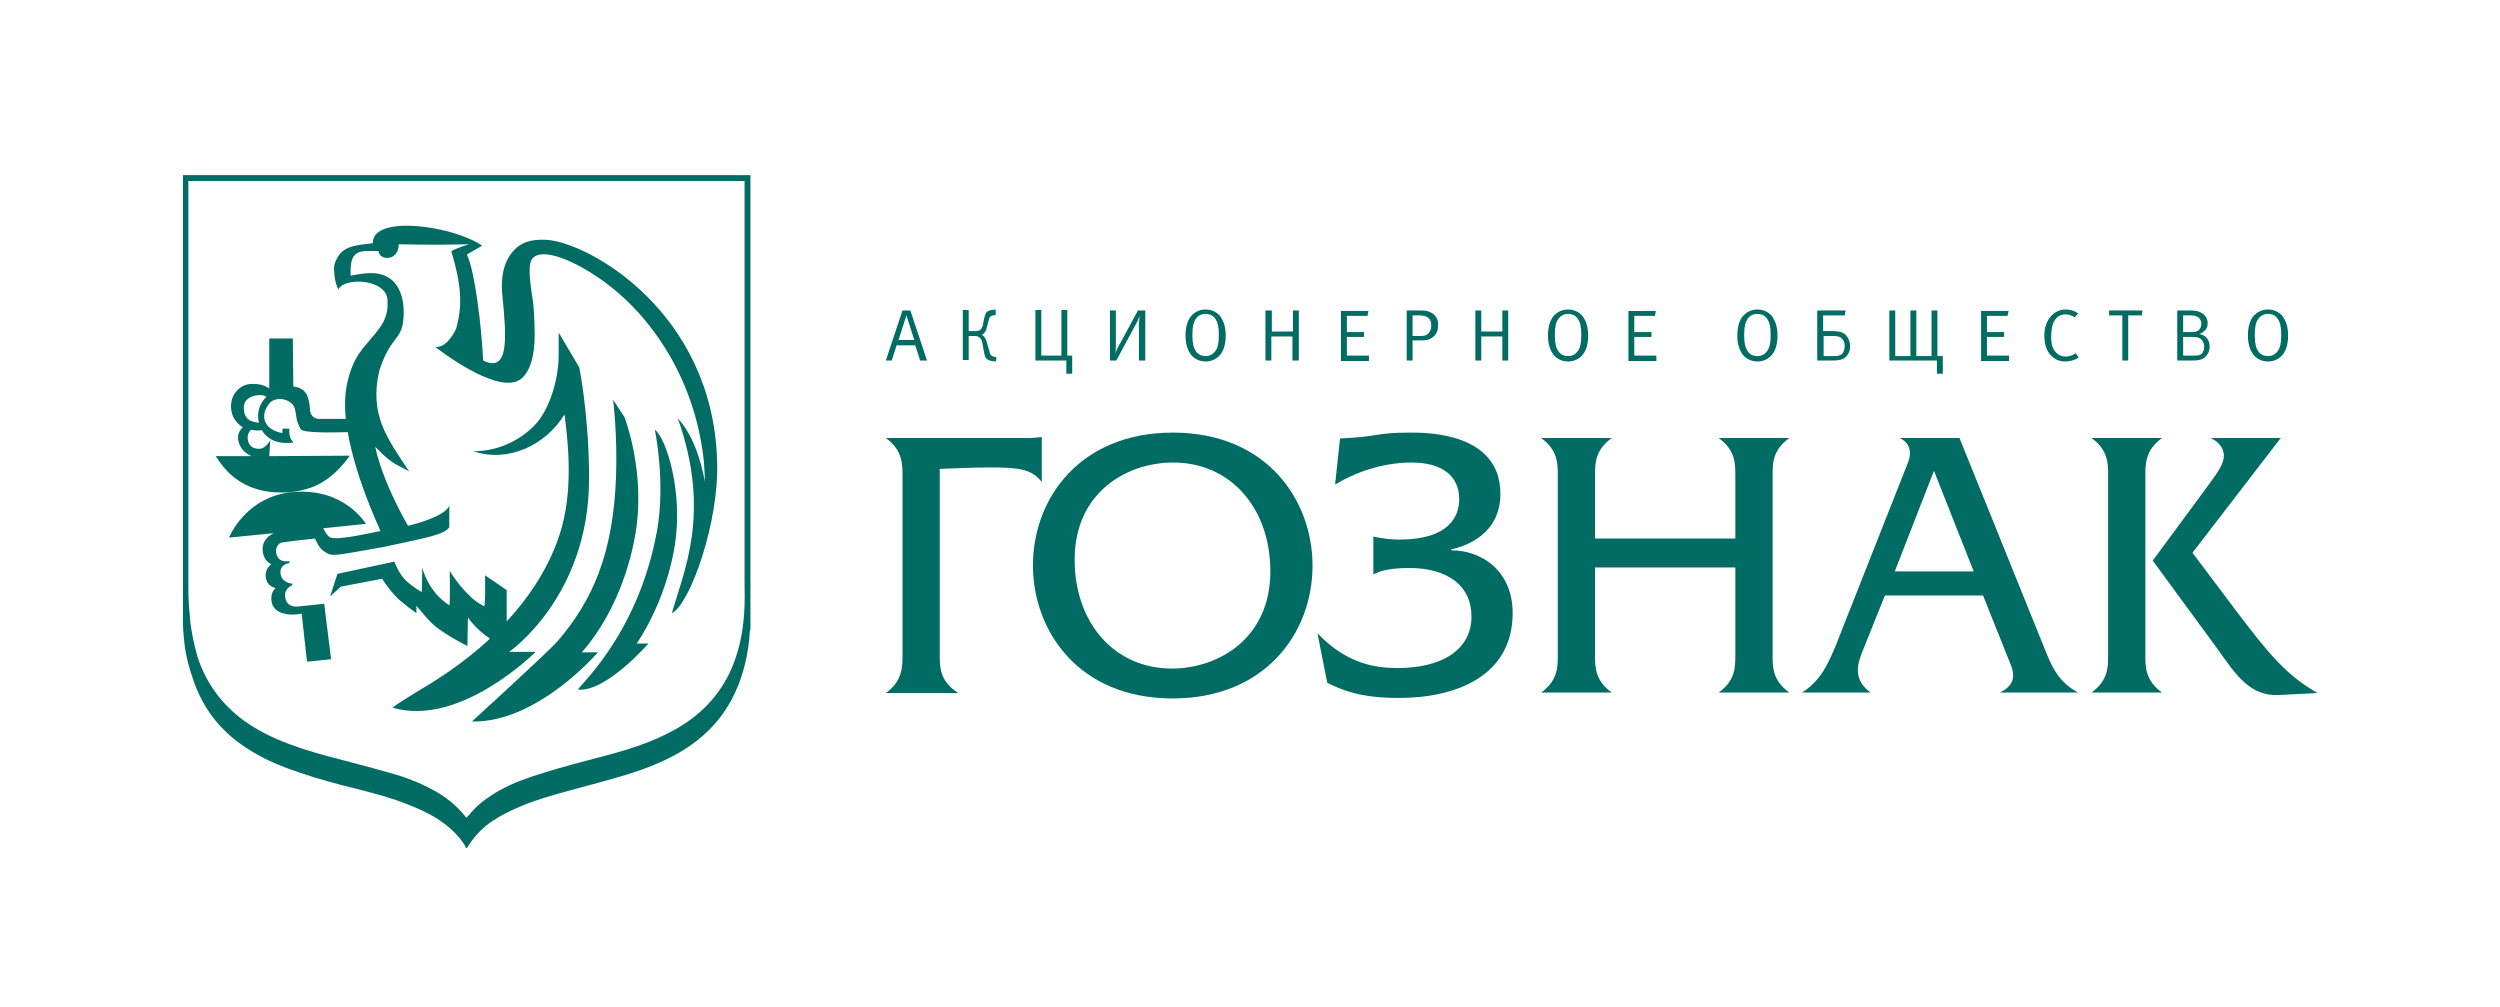 <?xml version="1.0" encoding="utf-8"?>
<!-- Generator: Adobe Illustrator 25.4.1, SVG Export Plug-In . SVG Version: 6.00 Build 0)  -->
<svg version="1.1" id="Layer_1" xmlns="http://www.w3.org/2000/svg" xmlns:xlink="http://www.w3.org/1999/xlink" x="0px" y="0px"
	 viewBox="0 0 509.7 205.4" style="enable-background:new 0 0 509.7 205.4;" xml:space="preserve">
<style type="text/css">
	.st0{fill:#006C63;}
</style>
<path class="st0" d="M152.9,128.5c-0.2,3.9-1.2,10.6-5.1,16.4c-2.4,3.6-5.7,6.5-9.6,8.7c-3.2,1.8-6.5,3.1-10,4.2
	c-3.9,1.2-7.8,2.2-11.8,3.3c-3.3,0.9-6.6,1.8-9.8,3.1c-2.4,1-4.7,2.1-6.8,3.6c-1.9,1.4-3.4,3.1-4.6,5.1H95c-0.1-0.2-0.1-0.3-0.2-0.5
	c-1.5-2.4-3.6-4.2-6-5.7c-2.5-1.5-5.3-2.6-8.1-3.6c-3.6-1.2-7.3-2.1-10.9-3c-3.8-1-7.6-2.1-11.3-3.5c-3.5-1.3-6.7-2.9-9.7-5.1
	c-4.5-3.3-7.5-7.5-9.3-12.6c-0.9-2.5-1.6-5.1-1.9-7.7c-0.1-1.1-0.2-1.7-0.3-3.7V35.7h115.7V128.5z M95.1,166.7l0.1-0.1
	c0.1-0.1,0.2-0.2,0.3-0.3c0.8-1,1.7-1.9,2.8-2.8c2.3-1.8,4.9-3.2,7.7-4.3c3.4-1.3,7-2.3,10.5-3.3c3.7-1,7.4-1.9,11.1-3
	c3.5-1.1,6.9-2.4,10.1-4.2c4.8-2.7,8.5-6.4,10.9-11.2c1.9-3.9,2.8-8,3.1-12.2c0.2-2.4,0.1-4.8,0.1-7.2c0-27.6,0-81.2,0-81.2H38.4
	v83.3c0,2.2,0.2,4.4,0.4,6.6c0.3,2.4,0.8,4.8,1.5,7.2c1.7,5.2,4.8,9.5,9.4,12.9c2.8,2,5.8,3.5,9,4.7c3.4,1.3,7,2.3,10.5,3.2
	c3.5,0.9,6.9,1.8,10.4,2.8c2.9,0.8,5.8,1.9,8.4,3.3c2.7,1.4,5,3.2,6.9,5.6L95.1,166.7"/>
<path class="st0" d="M137.6,111.1c-1.9,11.9-7.8,20.1-7.8,20.1l2.4,0c0,0-8.6,9.9-14.3,9.4c-0.7-0.1,12-10.5,16-32.1
	c1.9-10.1-0.4-20.9-0.4-20.9C135.8,89.3,139.3,100.1,137.6,111.1 M125,81.5c0,0,0.9,7.1,0.6,15.7c-0.6,15.8-4.8,25.2-11.9,33.5
	c-1.8,2.1-17.5,16.4-17.5,16.4c13.4,0.3,25.7-14.1,25.7-14.1l-3.3,0c0.1-0.2,7.9-8,10.8-23.3c2.5-13-2.1-24.7-2.1-24.7L125,81.5z
	 M109.2,132.9l-5.4,0c0,0,16.3-11.2,16.3-35.3c0-12.9-2-22.7-2-22.7l-4.2-7.1v0l0-0.1l0,4v0.8c0,4.8-1.9,11.3-5.1,14.4
	c-3.1,3.1-7.5,5.1-12.3,5.1c7.1,2.4,14.7-1.2,18.6-7.5c1.1,8.4,1.6,17.7-1.5,25.9c-2.4,6.5-6.3,12-10.3,16.3v-6.4l-4.4-3
	c0,0,0.1,6.4-0.2,6.3c0,0-2.1-1.1-3-2.2c-2.2-2-4-5-4-5s0.1,7.2-0.1,7c-4.5-2.9-5.5-7.7-5.5-7.7l-0.1,5c0,0-1.7-0.9-3.2-2.3
	c-1.5-1.4-2.4-3.9-2.4-3.9L68.8,117l-1.5,4.6l2.2-2l8.4-1.6c0,0,1,1.6,2.6,3.4c1.6,1.7,4.4,3.6,4.4,3.6c0-0.1,0-1.1,0-1.5
	c2.9,3.5,3.7,4.2,5.1,5.1c2.9,2,5.3,3.1,5.3,3.1l0.1-5.8c0,0,1.7,2.5,4.5,4.3c-5.8,5.4-11.3,8.6-12.5,9.4c-0.2,0.1-7.7,4.6-7.3,4.7
	C93.9,148.3,109.2,132.9,109.2,132.9 M137,125L137,125c2.3-8.4,8.1-20.2,1.2-39.7c2.9,3.1,4.7,8.3,5.5,12.9c0-1.4-0.1-2.8-0.2-4.2
	c-1.9-17.7-11.7-31-22.1-37.8c-6.4-4.2-11.6-5.5-13-3.3c-1.1,1.8,0.3,8,0.4,9.8c0.2,3.8,1,11.5-2.5,14.5c-4.6,3.8-17.6-6.5-17.6-6.5
	s1.9,0.6,3.9-2.9c0.1-0.3,0.3-0.5,0.4-0.8c1.1-4,1.4-7.9-1-15.8c0.7-0.4,2.3-1,3.6-1.4c-7.5,0.2-14.1,0-14.3,0
	c0,3.6-4.1,3.3-4.1,1.4c-3.9-0.1-6-0.4-5.7,5c0,0,2.6-0.5,3.5-0.5c6.7-0.4,7.7,5.7,7.2,9.8c-0.5,4-2.7,3.2-4.9,10.2
	c-2,8.9,1.6,13.6,6.1,20.4c-3.9-2-4.2-2.3-6.9-5c1.4,6.6,5.6,14.3,6.7,16.1c6.8-1.7,8.4-3.5,8.4-4.3v4.6c-1,1.6-5.6,2.3-13.3,4
	c-10.8,1.9-10.4,2-12.1,1c-1.2-0.7-1.7-2.2-2-2.7c-0.3,0-5.5,0.6-6.7,0.8c-0.7,0.1-1.4,1.1-1.2,2.1c0.3,1.4,1.1,1.9,2.7,1.7l0,0.4
	c0,0-2.1,0.2-1.8,2.2c0.3,1.9,2.4,2,2.4,2l0,0.3c0,0-1.9,0.7-1.4,2.7c0.4,2,2.5,1.7,3.1,1.6l4.8-0.5l1.4,11.3l-4.9,0.5l-1.1-9.8
	c-0.5,0.1-1.1,0.2-1.9,0.2c-0.7,0-3.7-0.1-4.2-2.5c-0.4-2.1,0.8-2.9,0.8-2.9c-0.2-0.1-1.7-0.3-2-2.1c-0.3-1.8,1-2.6,1.1-2.8
	c-0.1-0.1-1.3-0.4-1.7-2.3c-0.3-1.9,0.6-2.7,0.9-3.1c0.4-0.4,0.8-0.6,1.3-0.9l0.1,0l-9.2,0.9c0,0,3.4-8.6,13.3-9.3
	c10.3-0.8,14.6,6.5,14.6,6.5l-8.7,0.9c0.3,0.6,0.8,1.5,1.3,1.8c1.5,0.8,7.9-0.8,10.2-1.2l0.2,0c-1-2.2-5.2-11.5-6.7-20.2
	c-3.2,0.1-9.1,0.2-9.6-0.6c-1.1-2.1-0.7-2.2-1.2-4.2c-0.5-1.9-3.9-2.8-5.3-0.9c-1.8,2.3-1.1,5.2,2.8,5.9c-0.1,0,0,0,0-0.9l1.3,0
	l0.1,0c-0.1,1.5,0.2,2.2,0.9,2.8c-3.3,0.5-5.5-0.7-6.5-2.5c-0.7,0.1-1.5,0.1-2.2-0.1c-0.4,0.4-0.8,1-0.7,1.9c0.2,1.6,1.3,2,2.3,2
	c1.5,0,2.3-1.8,2.3-1.8L54.9,93l16.4-0.1c0,0-2.9,4.6-7.6,6.4c-1.9,0.7-4.2,1.2-6.9,1.1c-4.7-0.1-7.8-1.9-9.7-3.6
	C45.3,95.2,44,93,44,93l7.3,0c-0.9-0.4-1.8-1-2.4-2.2c-0.8-1.8-0.2-2.9,0.6-3.7c-0.4-0.2-0.7-0.5-1-0.8c-0.5-0.5-0.9-1.1-1.1-1.7
	c-0.4-1.2-0.4-2.3,0-3.5c0.5-1.3,1.7-2.6,3.5-2.8c1.5-0.1,2.9,0.1,4,0.9V69l4.8,0l0.1,9.8c1,0.1,2.1,0.5,2.7,1.6
	c0.6,1.1,0.7,3,0.7,3s-0.1,1.7,1.6,2l5.7,0c-0.2-2-0.2-3.9,0-5.6c0.5-3.7,1.7-6.3,2.9-8l0,0l0.1-0.1c0.3-0.5,0.7-0.9,1-1.3
	c0.9-1.1,2-2.4,2.1-2.5c1.8-2.2,2.6-3.9,2.4-6.8c-0.3-4.3-8.9-4.6-10-2.1c-0.7-1.3-0.8-2.6-0.9-3.9c-0.1-1.3,0.5-2.3,0.9-2.9
	c1.3-2.2,4.5-2.3,7-2.6c-0.1-6,16.6-3.5,22.3,0.5c-0.6,0.3-3.1,1.8-3.1,1.8c1.6,3.3,3,14.8,3.3,21.6c5.3,2.6,4.8-4.5,3.9-13.5
	c-0.4-4.4,0.7-7.3,2.6-9.2c1.9-1.9,4.5-2,6.5-1.9c8.6,0.6,33.8,14.7,34.7,45C146.7,106.5,140.6,123.3,137,125 M54.3,80.9L54.3,80.9
	c-0.7-0.7-4.6-0.5-4.6,2.2c0,1.5,0.6,2.3,1.4,2.7l0,0l0,0c0.5,0.2,1,0.3,1.6,0.4l0.1,0C52.3,84.4,52.8,82.4,54.3,80.9"/>
<path class="st0" d="M409.6,73.5v-1h-4.5v-3.8h3.5v-1h-3.5v-3.3h4.2l0.2-1h-5.6v10.2H409.6z M395,72.6v-9.3h-1.2v9.3h-3.1v-9.3h-1.2
	v9.3h-3.1v-9.3h-1.2v10.2h9.7v2.7h1.2v-3.6H395z M371.8,72.5v-4h1.8c0.6,0,1.3,0,1.8,0.4c0.4,0.3,0.7,0.9,0.7,1.7
	c0,0.6-0.2,1.1-0.5,1.5c-0.4,0.4-1,0.5-1.5,0.5H371.8z M373.2,73.5c1.3,0,2.4,0,3.2-0.8c0.4-0.4,0.8-1.1,0.8-2.1
	c0-1.1-0.5-2-1.1-2.5c-0.8-0.6-2-0.6-2.7-0.6h-1.7v-3.2h4.4l0.2-1h-5.8v10.2H373.2z M358.3,64c0.9,0,1.7,0.4,2.1,1.2
	c0.3,0.4,0.6,1.3,0.6,3.1c0,1.8-0.3,2.7-0.6,3.1c-0.5,0.8-1.2,1.2-2.1,1.2c-0.9,0-1.7-0.4-2.1-1.2c-0.3-0.4-0.6-1.3-0.6-3.1
	c0-1.8,0.3-2.7,0.6-3.1C356.6,64.4,357.4,64,358.3,64 M358.3,63.1c-0.9,0-2.1,0.3-3,1.4c-0.5,0.6-1.1,1.8-1.1,3.9
	c0,2.2,0.7,3.3,1.1,3.9c0.9,1.1,2.1,1.4,3,1.4c0.9,0,2.1-0.3,3-1.4c0.5-0.6,1.1-1.8,1.1-3.9c0-2.2-0.7-3.3-1.1-3.9
	C360.4,63.4,359.2,63.1,358.3,63.1 M337.7,73.5v-1h-4.5v-3.8h3.5v-1h-3.5v-3.3h4.2l0.2-1H332v10.2H337.7z M319.7,64
	c0.9,0,1.7,0.4,2.1,1.2c0.3,0.4,0.6,1.3,0.6,3.1c0,1.8-0.3,2.7-0.6,3.1c-0.5,0.8-1.2,1.2-2.1,1.2c-0.9,0-1.7-0.4-2.1-1.2
	c-0.3-0.4-0.6-1.3-0.6-3.1c0-1.8,0.3-2.7,0.6-3.1C318.1,64.4,318.8,64,319.7,64 M319.7,63.1c-0.9,0-2.1,0.3-3,1.4
	c-0.5,0.6-1.1,1.8-1.1,3.9c0,2.2,0.7,3.3,1.1,3.9c0.9,1.1,2.1,1.4,3,1.4c0.9,0,2.1-0.3,3-1.4c0.5-0.6,1.1-1.8,1.1-3.9
	c0-2.2-0.7-3.3-1.1-3.9C321.8,63.4,320.6,63.1,319.7,63.1 M307.5,73.5V63.3h-1.2v4.3H302v-4.3h-1.2v10.2h1.2v-4.9h4.3v4.9H307.5z
	 M288,68.4v-4.1h1.3c0.8,0,1.4,0.1,1.9,0.5c0.4,0.3,0.6,0.8,0.6,1.6c0,0.7-0.2,1.1-0.5,1.5c-0.3,0.3-0.6,0.6-1.6,0.6H288z
	 M286.8,63.3v10.2h1.2v-4.1h1.8c0.6,0,1.6,0,2.5-0.8c0.8-0.7,0.9-1.7,0.9-2.4c0-0.6-0.1-1.7-1.3-2.4c-0.7-0.4-1.3-0.5-2.2-0.5H286.8
	z M279.1,73.5v-1h-4.5v-3.8h3.5v-1h-3.5v-3.3h4.2l0.2-1h-5.6v10.2H279.1z M264.8,73.5V63.3h-1.2v4.3h-4.3v-4.3H258v10.2h1.2v-4.9
	h4.3v4.9H264.8z M245.8,64c0.9,0,1.7,0.4,2.1,1.2c0.3,0.4,0.6,1.3,0.6,3.1c0,1.8-0.3,2.7-0.6,3.1c-0.5,0.8-1.2,1.2-2.1,1.2
	c-0.9,0-1.7-0.4-2.1-1.2c-0.3-0.4-0.6-1.3-0.6-3.1c0-1.8,0.3-2.7,0.6-3.1C244.1,64.4,244.9,64,245.8,64 M245.8,63.1
	c-0.9,0-2.1,0.3-3,1.4c-0.5,0.6-1.1,1.8-1.1,3.9c0,2.2,0.7,3.3,1.1,3.9c0.9,1.1,2.1,1.4,3,1.4c0.9,0,2.1-0.3,3-1.4
	c0.5-0.6,1.1-1.8,1.1-3.9c0-2.2-0.7-3.3-1.1-3.9C247.9,63.4,246.7,63.1,245.8,63.1 M233.5,73.5V63.3h-1.5l-4,7.4
	c-0.2,0.3-0.5,1-0.6,1.4c0.1-0.6,0.1-1.3,0.1-1.6v-7.2h-1.2v10.2h1.3l4.3-8c0.1-0.3,0.3-0.7,0.4-1.1c0,0.6-0.1,1.6-0.1,2v7.1H233.5z
	 M211.1,63.3v10.2h6.3v2.7h1.2v-3.7h-1v-9.3h-1.2v9.3h-4.1v-9.3H211.1z M203,63.1l-0.7,0.1c-0.3,0-0.7,0.1-1.1,0.4
	c-0.3,0.3-0.4,0.8-0.5,1.1l-0.3,1.5c0,0.2-0.2,0.7-0.5,1c-0.1,0.1-0.4,0.3-1,0.3h-1.4v-4.3h-1.2v10.2h1.2v-4.9h1.3
	c0.5,0,0.8,0.2,1,0.4c0.3,0.3,0.5,0.9,0.5,1.1l0.3,1.7c0.1,0.5,0.2,1,0.4,1.3c0.2,0.2,0.5,0.5,1.2,0.6l0.8,0.1l0.2-0.8l-0.3-0.1
	c-0.1,0-0.5-0.2-0.6-0.2c-0.4-0.2-0.4-0.5-0.5-0.7l-0.6-2.1c-0.1-0.4-0.3-0.8-0.5-1.1c-0.2-0.3-0.4-0.4-0.6-0.4v0
	c0.3-0.1,0.5-0.3,0.7-0.6c0.3-0.3,0.3-0.6,0.4-1l0.4-1.5c0.1-0.5,0.3-0.6,0.4-0.7c0.1-0.1,0.3-0.2,0.5-0.2l0.5-0.1L203,63.1z
	 M186.4,69.3h-3.2l1.6-5L186.4,69.3z M189,73.5l-3.4-10.2H184l-3.4,10.2h1.2l1-3.1h3.8l1,3.1H189z"/>
<path class="st0" d="M436.8,63.3H430v1h2.7v9.2h1.2v-9.2h2.8L436.8,63.3z M423.2,72c-0.8,0.6-1.6,0.7-2,0.7c-1.7,0-2.4-1.2-2.7-1.9
	c-0.3-0.8-0.3-1.6-0.3-2.2c0-1,0.1-1.8,0.4-2.7c0.6-1.4,1.5-1.8,2.5-1.8c0.5,0,1.2,0.1,1.9,0.6l0.7-0.8c-1-0.7-2-0.8-2.5-0.8
	c-1,0-2,0.3-3,1.3c-0.8,0.9-1.4,2.2-1.4,4c0,1.7,0.4,3,1.2,3.9c0.5,0.6,1.5,1.4,3,1.4c0.8,0,1.9-0.2,2.8-0.8L423.2,72z"/>
<path class="st0" d="M462.4,64c0.9,0,1.7,0.4,2.1,1.2c0.3,0.4,0.6,1.3,0.6,3.1c0,1.8-0.3,2.7-0.6,3.1c-0.5,0.8-1.2,1.2-2.1,1.2
	c-0.9,0-1.7-0.4-2.1-1.2c-0.3-0.4-0.6-1.3-0.6-3.1c0-1.8,0.3-2.7,0.6-3.1C460.8,64.4,461.5,64,462.4,64 M462.4,63.1
	c-0.9,0-2.1,0.3-3,1.4c-0.5,0.6-1.1,1.8-1.1,3.9c0,2.2,0.7,3.3,1.1,3.9c0.9,1.1,2.1,1.4,3,1.4c0.9,0,2.1-0.3,3-1.4
	c0.5-0.6,1.1-1.8,1.1-3.9c0-2.2-0.7-3.3-1.1-3.9C464.5,63.4,463.3,63.1,462.4,63.1 M445.1,67.7v-3.4h1.4c0.5,0,1.1,0,1.7,0.4
	c0.4,0.3,0.6,0.8,0.6,1.3c0,0.6-0.2,1-0.5,1.3c-0.5,0.4-1.1,0.4-1.4,0.4H445.1z M445.1,72.5v-3.8h1.8c0.6,0,1.3,0,1.8,0.4
	c0.3,0.3,0.7,0.8,0.7,1.6c0,0.7-0.3,1.1-0.5,1.4c-0.4,0.4-1.1,0.4-1.5,0.4H445.1z M443.9,63.3v10.2h2.6c1.3,0,2.4,0,3.2-0.8
	c0.4-0.4,0.8-1.1,0.8-2c0-0.9-0.3-1.6-0.9-2.1c-0.4-0.3-0.9-0.5-1.3-0.5c0.1,0,0.7-0.2,1.1-0.6c0.6-0.5,0.7-1.1,0.7-1.6
	c0-0.8-0.4-1.6-1.1-2c-0.8-0.6-1.9-0.6-2.8-0.6H443.9z"/>
<path class="st0" d="M209.7,89.3c1,0,1.9-0.1,2.7-0.2v9.2c-2-2.7-4.8-3-10.6-3c-3.4,0-7.8,0.2-10.2,0.3v38.3c0,2.2,0.1,5.1,3.8,7.4
	h-14.8c3.4-2.4,3.4-5.5,3.4-7.4V96.7c0-1.9,0-5-3.4-7.4H209.7z"/>
<path class="st0" d="M267.6,115.3c0,13.9-9.8,27.1-28.5,27.1c-19.4,0-28.5-14-28.5-27.1c0-13.9,9.8-27.1,28.5-27.1
	C258.5,88.2,267.6,102.2,267.6,115.3 M219.1,114.1c0,12.9,8.1,22.2,19.8,22.2c9.6,0,20.1-6.2,20.1-19.8c0-12.9-8.1-22.2-19.8-22.2
	C229.7,94.3,219.1,100.4,219.1,114.1"/>
<path class="st0" d="M273.2,89.4c8.5-0.4,6.9-1.2,14.4-1.2c3.6,0,18.3,0.1,18.3,12.5c0,8.3-7.2,10.7-10,11.3v0.2
	c6.2,0,12.5,4.2,12.5,12.8c0,12.8-11.5,17.3-23.2,17.3c-5.6,0-9.9-0.7-14.6-3.1l-2-10.1c5.9,6.2,11.7,7.1,16.3,7.1
	c9.2,0,15.1-3.8,15.1-10.5c0-6.4-5-9.9-12.7-9.9c-4.5,0-6.3,0.8-7.3,1.3v-7.7c2.1,0.4,3.2,0.6,5.4,0.6c10.2,0,12.1-4.9,12.1-8.2
	c0-4.8-3.5-7.5-9.7-7.5c-4.9,0-10.5,1.4-15.6,4.5L273.2,89.4z"/>
<path class="st0" d="M353.8,109.8V96.7c0-2.4-0.1-5-3.4-7.4h14.4c-3.3,2.4-3.4,5-3.4,7.4v37.1c0,2.4,0.1,5,3.4,7.4h-14.4
	c3.3-2.4,3.4-5,3.4-7.4v-18.1h-28.6v18.1c0,2.4,0.1,5,3.4,7.4h-14.4c3.3-2.4,3.4-5,3.4-7.4V96.7c0-2.4-0.1-5-3.4-7.4h14.4
	c-3.3,2.4-3.4,5-3.4,7.4v13.1H353.8z"/>
<path class="st0" d="M399.5,89.3l17.9,44.3c1.2,2.9,2.7,5.7,6.3,7.6h-16c3.5-1.6,2.9-4.1,2.2-5.8l-5.6-14h-20l-4.7,11.7
	c-1,2.6-1.7,5.6,1.8,8.1h-14c3.9-2.5,5.3-5.9,6.8-9.4L389,94.3c0.3-0.7,1.3-3.6-1.7-5H399.5z M386.3,116.5h16.1L394.3,96
	L386.3,116.5z"/>
<path class="st0" d="M440.8,89.3c-3.4,2.4-3.4,5.4-3.4,7.4v37.1c0,2.1,0,5,3.4,7.4h-14.4c3.4-2.4,3.4-5.3,3.4-7.4V96.7
	c0-2.1,0-5-3.4-7.4H440.8z M450.4,98.7c2-2.7,3-4.3,3-5.8c0-1.8-1.4-3-2.7-3.6H465l-18,23.4l8.5,11.3c6.8,9,10.5,13.6,17,17.3
	l-7.9,0.4c-5.9,0.3-8.8-4.2-12.5-9.4l-13.2-18L450.4,98.7z"/>
</svg>
